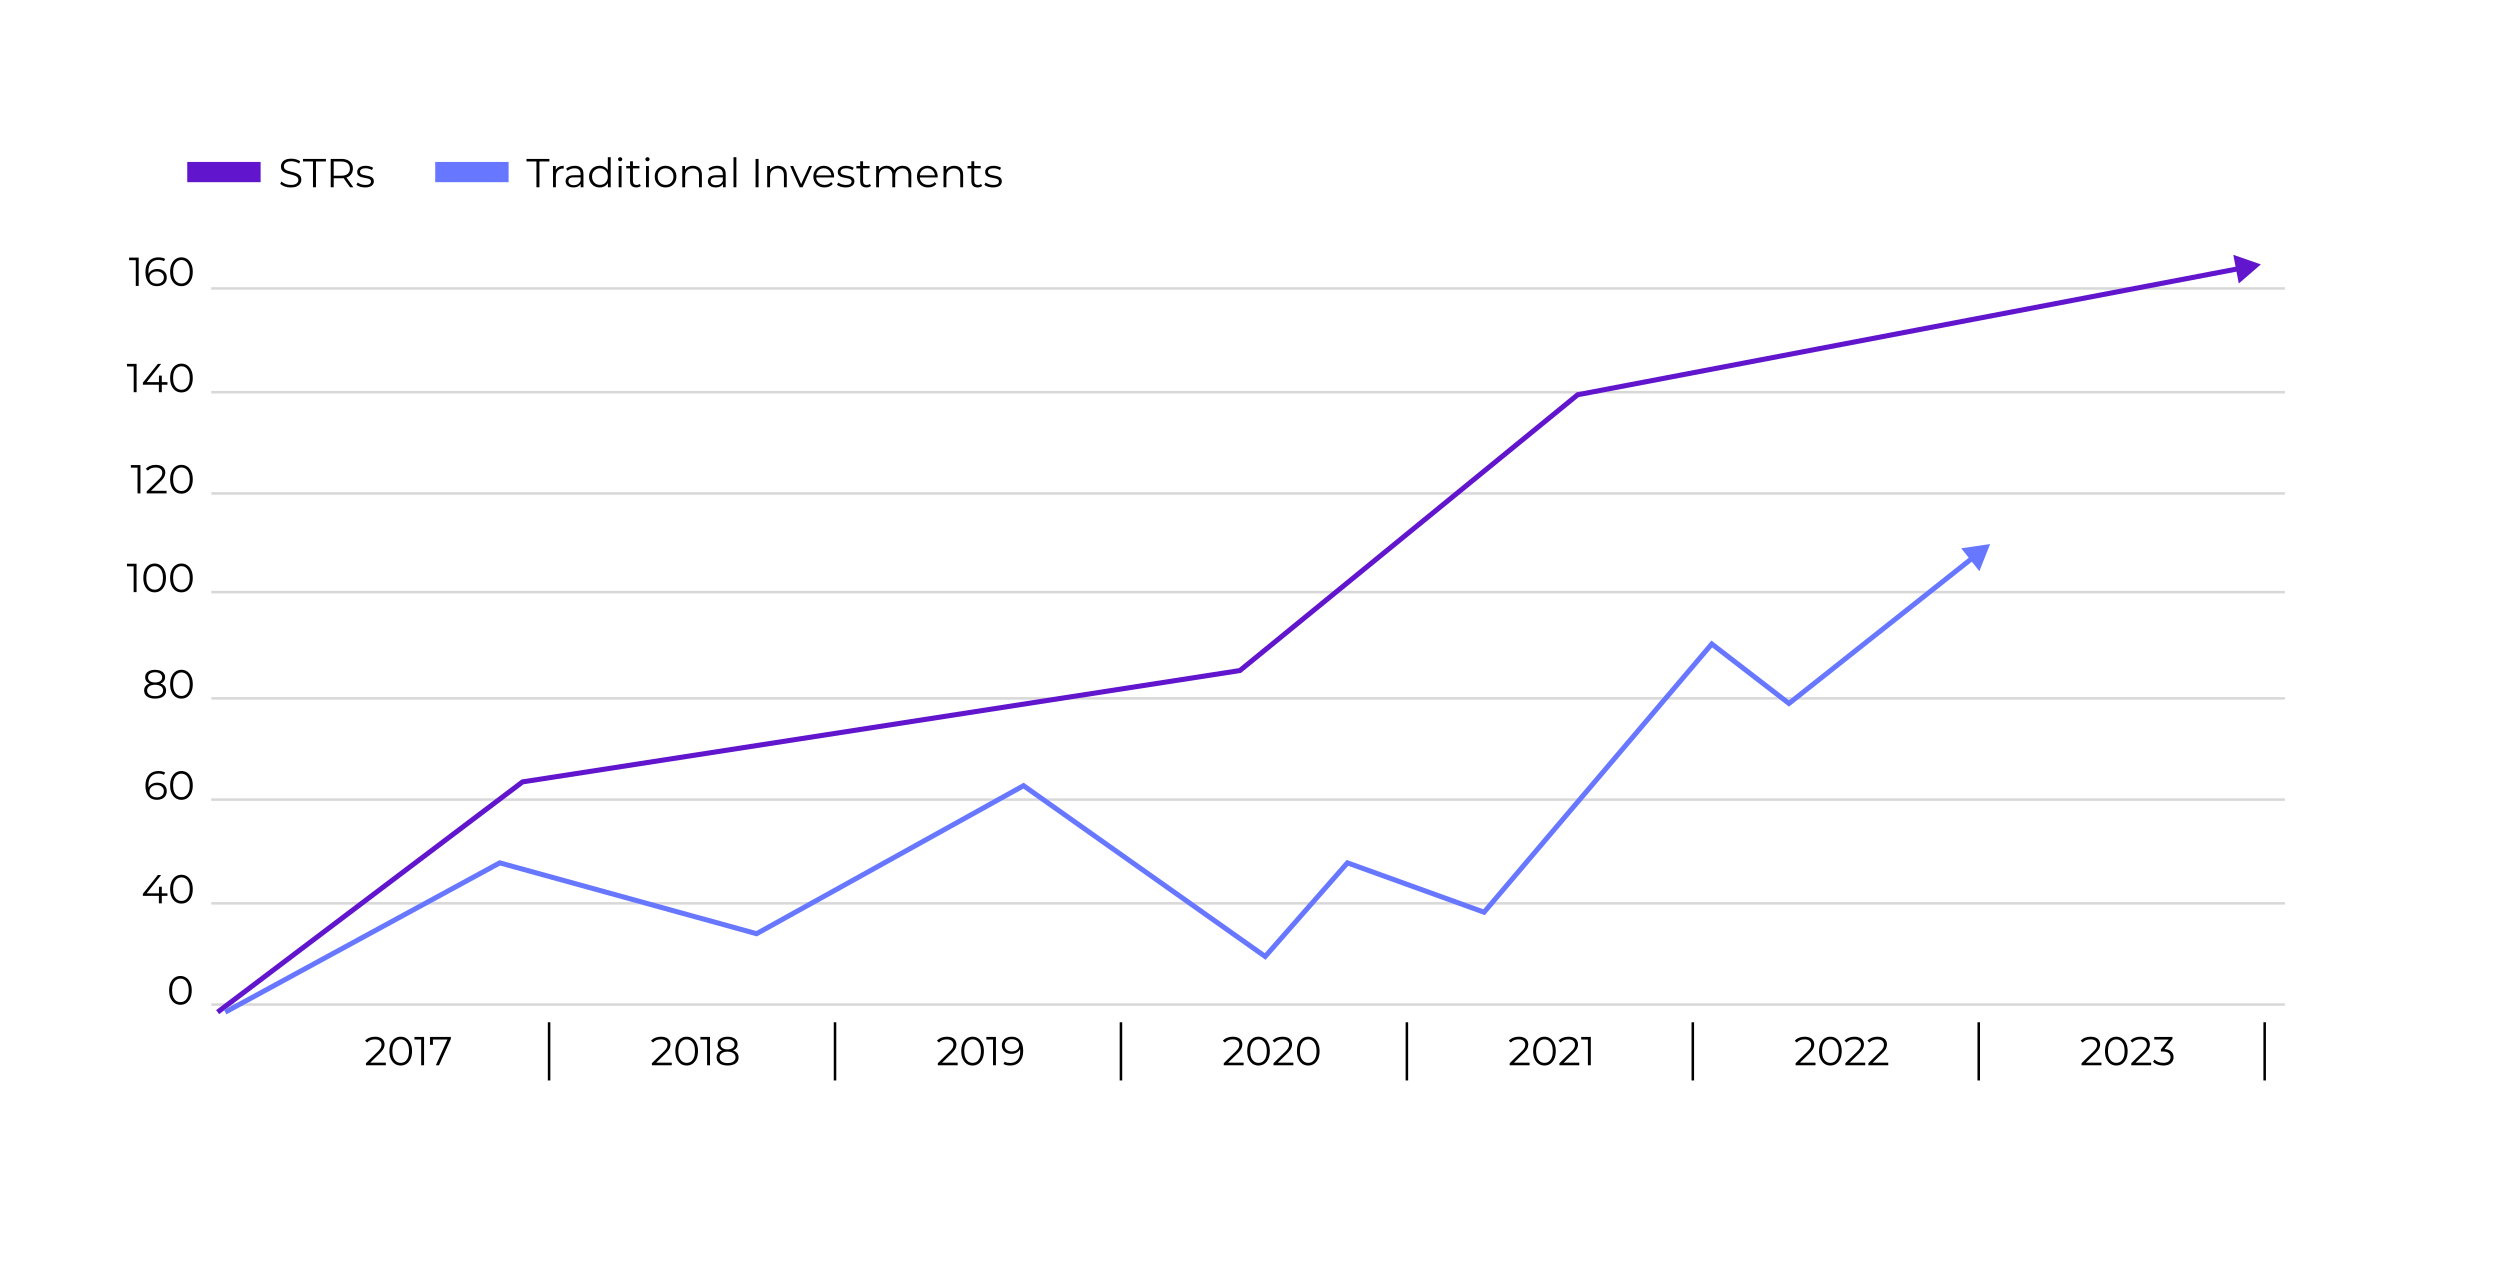 <svg width="988" height="508" viewBox="0 0 988 508" fill="none" xmlns="http://www.w3.org/2000/svg">
<g filter="url(#filter0_d_86_990)">
<rect x="30" y="14" width="928" height="448" rx="20" fill="white"/>
<path d="M83.5 98H903" stroke="#D8D8D8"/>
<path d="M83.5 139H903" stroke="#D8D8D8"/>
<path d="M83.5 179H903" stroke="#D8D8D8"/>
<path d="M83.5 218H903" stroke="#D8D8D8"/>
<path d="M83.5 260H903" stroke="#D8D8D8"/>
<path d="M83.5 300H903" stroke="#D8D8D8"/>
<path d="M83.5 341H903" stroke="#D8D8D8"/>
<path d="M83.5 381H903" stroke="#D8D8D8"/>
<rect x="74" y="48" width="29" height="8" fill="#6115CD"/>
<path d="M114.912 58.096C114.08 58.096 113.28 57.963 112.512 57.696C111.755 57.419 111.168 57.067 110.752 56.64L111.216 55.728C111.611 56.112 112.139 56.437 112.8 56.704C113.472 56.96 114.176 57.088 114.912 57.088C115.616 57.088 116.187 57.003 116.624 56.832C117.072 56.651 117.397 56.411 117.6 56.112C117.813 55.813 117.92 55.483 117.92 55.12C117.92 54.683 117.792 54.331 117.536 54.064C117.291 53.797 116.965 53.589 116.56 53.44C116.155 53.28 115.707 53.141 115.216 53.024C114.725 52.907 114.235 52.784 113.744 52.656C113.253 52.517 112.8 52.336 112.384 52.112C111.979 51.888 111.648 51.595 111.392 51.232C111.147 50.859 111.024 50.373 111.024 49.776C111.024 49.221 111.168 48.715 111.456 48.256C111.755 47.787 112.208 47.413 112.816 47.136C113.424 46.848 114.203 46.704 115.152 46.704C115.781 46.704 116.405 46.795 117.024 46.976C117.643 47.147 118.176 47.387 118.624 47.696L118.224 48.64C117.744 48.32 117.232 48.085 116.688 47.936C116.155 47.787 115.637 47.712 115.136 47.712C114.464 47.712 113.909 47.803 113.472 47.984C113.035 48.165 112.709 48.411 112.496 48.72C112.293 49.019 112.192 49.36 112.192 49.744C112.192 50.181 112.315 50.533 112.56 50.8C112.816 51.067 113.147 51.275 113.552 51.424C113.968 51.573 114.421 51.707 114.912 51.824C115.403 51.941 115.888 52.069 116.368 52.208C116.859 52.347 117.307 52.528 117.712 52.752C118.128 52.965 118.459 53.253 118.704 53.616C118.96 53.979 119.088 54.453 119.088 55.04C119.088 55.584 118.939 56.091 118.64 56.56C118.341 57.019 117.883 57.392 117.264 57.68C116.656 57.957 115.872 58.096 114.912 58.096ZM123.688 58V47.824H119.752V46.8H128.808V47.824H124.872V58H123.688ZM130.699 58V46.8H134.891C135.84 46.8 136.656 46.955 137.339 47.264C138.022 47.563 138.544 48 138.907 48.576C139.28 49.141 139.467 49.829 139.467 50.64C139.467 51.429 139.28 52.112 138.907 52.688C138.544 53.253 138.022 53.691 137.339 54C136.656 54.299 135.84 54.448 134.891 54.448H131.355L131.883 53.904V58H130.699ZM138.347 58L135.467 53.936H136.747L139.643 58H138.347ZM131.883 54L131.355 53.44H134.859C135.979 53.44 136.827 53.195 137.403 52.704C137.99 52.213 138.283 51.525 138.283 50.64C138.283 49.744 137.99 49.051 137.403 48.56C136.827 48.069 135.979 47.824 134.859 47.824H131.355L131.883 47.264V54ZM144.278 58.08C143.584 58.08 142.928 57.984 142.31 57.792C141.691 57.589 141.206 57.339 140.854 57.04L141.366 56.144C141.707 56.4 142.144 56.624 142.678 56.816C143.211 56.997 143.771 57.088 144.358 57.088C145.158 57.088 145.734 56.965 146.086 56.72C146.438 56.464 146.614 56.128 146.614 55.712C146.614 55.403 146.512 55.163 146.31 54.992C146.118 54.811 145.862 54.677 145.542 54.592C145.222 54.496 144.864 54.416 144.47 54.352C144.075 54.288 143.68 54.213 143.286 54.128C142.902 54.043 142.55 53.92 142.23 53.76C141.91 53.589 141.648 53.36 141.446 53.072C141.254 52.784 141.158 52.4 141.158 51.92C141.158 51.461 141.286 51.051 141.542 50.688C141.798 50.325 142.171 50.043 142.662 49.84C143.163 49.627 143.771 49.52 144.486 49.52C145.03 49.52 145.574 49.595 146.118 49.744C146.662 49.883 147.11 50.069 147.462 50.304L146.966 51.216C146.592 50.96 146.192 50.779 145.766 50.672C145.339 50.555 144.912 50.496 144.486 50.496C143.728 50.496 143.168 50.629 142.806 50.896C142.454 51.152 142.278 51.483 142.278 51.888C142.278 52.208 142.374 52.459 142.566 52.64C142.768 52.821 143.03 52.965 143.35 53.072C143.68 53.168 144.038 53.248 144.422 53.312C144.816 53.376 145.206 53.456 145.59 53.552C145.984 53.637 146.342 53.76 146.662 53.92C146.992 54.069 147.254 54.288 147.446 54.576C147.648 54.853 147.75 55.221 147.75 55.68C147.75 56.171 147.611 56.597 147.334 56.96C147.067 57.312 146.672 57.589 146.15 57.792C145.638 57.984 145.014 58.08 144.278 58.08Z" fill="black"/>
<rect x="172" y="48" width="29" height="8" fill="#6877FF"/>
<path d="M212 58V47.824H208.064V46.8H217.12V47.824H213.184V58H212ZM218.553 58V49.6H219.641V51.888L219.529 51.488C219.763 50.848 220.158 50.363 220.713 50.032C221.267 49.691 221.955 49.52 222.777 49.52V50.624C222.734 50.624 222.691 50.624 222.649 50.624C222.606 50.613 222.563 50.608 222.521 50.608C221.635 50.608 220.942 50.88 220.441 51.424C219.939 51.957 219.689 52.72 219.689 53.712V58H218.553ZM229.489 58V56.144L229.441 55.84V52.736C229.441 52.021 229.238 51.472 228.833 51.088C228.438 50.704 227.846 50.512 227.057 50.512C226.513 50.512 225.995 50.603 225.505 50.784C225.014 50.965 224.598 51.205 224.257 51.504L223.745 50.656C224.171 50.293 224.683 50.016 225.281 49.824C225.878 49.621 226.507 49.52 227.169 49.52C228.257 49.52 229.094 49.792 229.681 50.336C230.278 50.869 230.577 51.685 230.577 52.784V58H229.489ZM226.593 58.08C225.963 58.08 225.414 57.979 224.945 57.776C224.486 57.563 224.134 57.275 223.889 56.912C223.643 56.539 223.521 56.112 223.521 55.632C223.521 55.195 223.622 54.8 223.825 54.448C224.038 54.085 224.379 53.797 224.849 53.584C225.329 53.36 225.969 53.248 226.769 53.248H229.665V54.096H226.801C225.99 54.096 225.425 54.24 225.105 54.528C224.795 54.816 224.641 55.173 224.641 55.6C224.641 56.08 224.827 56.464 225.201 56.752C225.574 57.04 226.097 57.184 226.769 57.184C227.409 57.184 227.958 57.04 228.417 56.752C228.886 56.453 229.227 56.027 229.441 55.472L229.697 56.256C229.483 56.811 229.11 57.253 228.577 57.584C228.054 57.915 227.393 58.08 226.593 58.08ZM237.006 58.08C236.206 58.08 235.486 57.899 234.846 57.536C234.217 57.173 233.721 56.672 233.358 56.032C232.995 55.381 232.814 54.635 232.814 53.792C232.814 52.939 232.995 52.192 233.358 51.552C233.721 50.912 234.217 50.416 234.846 50.064C235.486 49.701 236.206 49.52 237.006 49.52C237.742 49.52 238.398 49.685 238.974 50.016C239.561 50.347 240.025 50.832 240.366 51.472C240.718 52.101 240.894 52.875 240.894 53.792C240.894 54.699 240.723 55.472 240.382 56.112C240.041 56.752 239.577 57.243 238.99 57.584C238.414 57.915 237.753 58.08 237.006 58.08ZM237.086 57.072C237.683 57.072 238.217 56.939 238.686 56.672C239.166 56.395 239.539 56.011 239.806 55.52C240.083 55.019 240.222 54.443 240.222 53.792C240.222 53.131 240.083 52.555 239.806 52.064C239.539 51.573 239.166 51.195 238.686 50.928C238.217 50.651 237.683 50.512 237.086 50.512C236.499 50.512 235.971 50.651 235.502 50.928C235.033 51.195 234.659 51.573 234.382 52.064C234.105 52.555 233.966 53.131 233.966 53.792C233.966 54.443 234.105 55.019 234.382 55.52C234.659 56.011 235.033 56.395 235.502 56.672C235.971 56.939 236.499 57.072 237.086 57.072ZM240.254 58V55.472L240.366 53.776L240.206 52.08V46.128H241.342V58H240.254ZM244.506 58V49.6H245.642V58H244.506ZM245.082 47.744C244.847 47.744 244.65 47.664 244.49 47.504C244.33 47.344 244.25 47.152 244.25 46.928C244.25 46.704 244.33 46.517 244.49 46.368C244.65 46.208 244.847 46.128 245.082 46.128C245.317 46.128 245.514 46.203 245.674 46.352C245.834 46.501 245.914 46.688 245.914 46.912C245.914 47.147 245.834 47.344 245.674 47.504C245.525 47.664 245.327 47.744 245.082 47.744ZM251.459 58.08C250.669 58.08 250.061 57.867 249.635 57.44C249.208 57.013 248.995 56.411 248.995 55.632V47.744H250.131V55.568C250.131 56.059 250.253 56.437 250.499 56.704C250.755 56.971 251.117 57.104 251.587 57.104C252.088 57.104 252.504 56.96 252.835 56.672L253.235 57.488C253.011 57.691 252.739 57.84 252.419 57.936C252.109 58.032 251.789 58.08 251.459 58.08ZM247.491 50.544V49.6H252.691V50.544H247.491ZM255.303 58V49.6H256.439V58H255.303ZM255.879 47.744C255.644 47.744 255.447 47.664 255.287 47.504C255.127 47.344 255.047 47.152 255.047 46.928C255.047 46.704 255.127 46.517 255.287 46.368C255.447 46.208 255.644 46.128 255.879 46.128C256.113 46.128 256.311 46.203 256.471 46.352C256.631 46.501 256.711 46.688 256.711 46.912C256.711 47.147 256.631 47.344 256.471 47.504C256.321 47.664 256.124 47.744 255.879 47.744ZM263.024 58.08C262.213 58.08 261.482 57.899 260.832 57.536C260.192 57.163 259.685 56.656 259.312 56.016C258.938 55.365 258.752 54.624 258.752 53.792C258.752 52.949 258.938 52.208 259.312 51.568C259.685 50.928 260.192 50.427 260.832 50.064C261.472 49.701 262.202 49.52 263.024 49.52C263.856 49.52 264.592 49.701 265.232 50.064C265.882 50.427 266.389 50.928 266.752 51.568C267.125 52.208 267.312 52.949 267.312 53.792C267.312 54.624 267.125 55.365 266.752 56.016C266.389 56.656 265.882 57.163 265.232 57.536C264.581 57.899 263.845 58.08 263.024 58.08ZM263.024 57.072C263.632 57.072 264.17 56.939 264.64 56.672C265.109 56.395 265.477 56.011 265.744 55.52C266.021 55.019 266.16 54.443 266.16 53.792C266.16 53.131 266.021 52.555 265.744 52.064C265.477 51.573 265.109 51.195 264.64 50.928C264.17 50.651 263.637 50.512 263.04 50.512C262.442 50.512 261.909 50.651 261.44 50.928C260.97 51.195 260.597 51.573 260.32 52.064C260.042 52.555 259.904 53.131 259.904 53.792C259.904 54.443 260.042 55.019 260.32 55.52C260.597 56.011 260.97 56.395 261.44 56.672C261.909 56.939 262.437 57.072 263.024 57.072ZM273.919 49.52C274.602 49.52 275.199 49.653 275.711 49.92C276.234 50.176 276.639 50.571 276.927 51.104C277.226 51.637 277.375 52.309 277.375 53.12V58H276.239V53.232C276.239 52.347 276.015 51.68 275.567 51.232C275.13 50.773 274.511 50.544 273.711 50.544C273.114 50.544 272.591 50.667 272.143 50.912C271.706 51.147 271.364 51.493 271.119 51.952C270.884 52.4 270.767 52.944 270.767 53.584V58H269.631V49.6H270.719V51.904L270.543 51.472C270.81 50.864 271.236 50.389 271.823 50.048C272.41 49.696 273.108 49.52 273.919 49.52ZM285.707 58V56.144L285.659 55.84V52.736C285.659 52.021 285.457 51.472 285.051 51.088C284.657 50.704 284.065 50.512 283.275 50.512C282.731 50.512 282.214 50.603 281.723 50.784C281.233 50.965 280.817 51.205 280.475 51.504L279.963 50.656C280.39 50.293 280.902 50.016 281.499 49.824C282.097 49.621 282.726 49.52 283.387 49.52C284.475 49.52 285.313 49.792 285.899 50.336C286.497 50.869 286.795 51.685 286.795 52.784V58H285.707ZM282.811 58.08C282.182 58.08 281.633 57.979 281.163 57.776C280.705 57.563 280.353 57.275 280.107 56.912C279.862 56.539 279.739 56.112 279.739 55.632C279.739 55.195 279.841 54.8 280.043 54.448C280.257 54.085 280.598 53.797 281.067 53.584C281.547 53.36 282.187 53.248 282.987 53.248H285.883V54.096H283.019C282.209 54.096 281.643 54.24 281.323 54.528C281.014 54.816 280.859 55.173 280.859 55.6C280.859 56.08 281.046 56.464 281.419 56.752C281.793 57.04 282.315 57.184 282.987 57.184C283.627 57.184 284.177 57.04 284.635 56.752C285.105 56.453 285.446 56.027 285.659 55.472L285.915 56.256C285.702 56.811 285.329 57.253 284.795 57.584C284.273 57.915 283.611 58.08 282.811 58.08ZM289.881 58V46.128H291.017V58H289.881ZM298.605 58V46.8H299.789V58H298.605ZM307.481 49.52C308.164 49.52 308.761 49.653 309.273 49.92C309.796 50.176 310.201 50.571 310.489 51.104C310.788 51.637 310.937 52.309 310.937 53.12V58H309.801V53.232C309.801 52.347 309.577 51.68 309.129 51.232C308.692 50.773 308.073 50.544 307.273 50.544C306.676 50.544 306.153 50.667 305.705 50.912C305.268 51.147 304.927 51.493 304.681 51.952C304.447 52.4 304.329 52.944 304.329 53.584V58H303.193V49.6H304.281V51.904L304.105 51.472C304.372 50.864 304.799 50.389 305.385 50.048C305.972 49.696 306.671 49.52 307.481 49.52ZM316.01 58L312.282 49.6H313.466L316.89 57.392H316.33L319.802 49.6H320.922L317.178 58H316.01ZM325.855 58.08C324.98 58.08 324.212 57.899 323.551 57.536C322.89 57.163 322.372 56.656 321.999 56.016C321.626 55.365 321.439 54.624 321.439 53.792C321.439 52.96 321.615 52.224 321.967 51.584C322.33 50.944 322.82 50.443 323.439 50.08C324.068 49.707 324.772 49.52 325.551 49.52C326.34 49.52 327.039 49.701 327.647 50.064C328.266 50.416 328.751 50.917 329.103 51.568C329.455 52.208 329.631 52.949 329.631 53.792C329.631 53.845 329.626 53.904 329.615 53.968C329.615 54.021 329.615 54.08 329.615 54.144H322.303V53.296H329.007L328.559 53.632C328.559 53.024 328.426 52.485 328.159 52.016C327.903 51.536 327.551 51.163 327.103 50.896C326.655 50.629 326.138 50.496 325.551 50.496C324.975 50.496 324.458 50.629 323.999 50.896C323.54 51.163 323.183 51.536 322.927 52.016C322.671 52.496 322.543 53.045 322.543 53.664V53.84C322.543 54.48 322.682 55.045 322.959 55.536C323.247 56.016 323.642 56.395 324.143 56.672C324.655 56.939 325.236 57.072 325.887 57.072C326.399 57.072 326.874 56.981 327.311 56.8C327.759 56.619 328.143 56.341 328.463 55.968L329.103 56.704C328.73 57.152 328.26 57.493 327.695 57.728C327.14 57.963 326.527 58.08 325.855 58.08ZM334.199 58.08C333.506 58.08 332.85 57.984 332.231 57.792C331.613 57.589 331.127 57.339 330.775 57.04L331.287 56.144C331.629 56.4 332.066 56.624 332.599 56.816C333.133 56.997 333.693 57.088 334.279 57.088C335.079 57.088 335.655 56.965 336.007 56.72C336.359 56.464 336.535 56.128 336.535 55.712C336.535 55.403 336.434 55.163 336.231 54.992C336.039 54.811 335.783 54.677 335.463 54.592C335.143 54.496 334.786 54.416 334.391 54.352C333.997 54.288 333.602 54.213 333.207 54.128C332.823 54.043 332.471 53.92 332.151 53.76C331.831 53.589 331.57 53.36 331.367 53.072C331.175 52.784 331.079 52.4 331.079 51.92C331.079 51.461 331.207 51.051 331.463 50.688C331.719 50.325 332.093 50.043 332.583 49.84C333.085 49.627 333.693 49.52 334.407 49.52C334.951 49.52 335.495 49.595 336.039 49.744C336.583 49.883 337.031 50.069 337.383 50.304L336.887 51.216C336.514 50.96 336.114 50.779 335.687 50.672C335.261 50.555 334.834 50.496 334.407 50.496C333.65 50.496 333.09 50.629 332.727 50.896C332.375 51.152 332.199 51.483 332.199 51.888C332.199 52.208 332.295 52.459 332.487 52.64C332.69 52.821 332.951 52.965 333.271 53.072C333.602 53.168 333.959 53.248 334.343 53.312C334.738 53.376 335.127 53.456 335.511 53.552C335.906 53.637 336.263 53.76 336.583 53.92C336.914 54.069 337.175 54.288 337.367 54.576C337.57 54.853 337.671 55.221 337.671 55.68C337.671 56.171 337.533 56.597 337.255 56.96C336.989 57.312 336.594 57.589 336.071 57.792C335.559 57.984 334.935 58.08 334.199 58.08ZM342.412 58.08C341.623 58.08 341.015 57.867 340.588 57.44C340.161 57.013 339.948 56.411 339.948 55.632V47.744H341.084V55.568C341.084 56.059 341.207 56.437 341.452 56.704C341.708 56.971 342.071 57.104 342.54 57.104C343.041 57.104 343.457 56.96 343.788 56.672L344.188 57.488C343.964 57.691 343.692 57.84 343.372 57.936C343.063 58.032 342.743 58.08 342.412 58.08ZM338.444 50.544V49.6H343.644V50.544H338.444ZM356.752 49.52C357.435 49.52 358.027 49.653 358.528 49.92C359.04 50.176 359.435 50.571 359.712 51.104C360 51.637 360.144 52.309 360.144 53.12V58H359.008V53.232C359.008 52.347 358.795 51.68 358.368 51.232C357.952 50.773 357.36 50.544 356.592 50.544C356.016 50.544 355.515 50.667 355.088 50.912C354.672 51.147 354.347 51.493 354.112 51.952C353.888 52.4 353.776 52.944 353.776 53.584V58H352.64V53.232C352.64 52.347 352.427 51.68 352 51.232C351.573 50.773 350.976 50.544 350.208 50.544C349.643 50.544 349.147 50.667 348.72 50.912C348.293 51.147 347.963 51.493 347.728 51.952C347.504 52.4 347.392 52.944 347.392 53.584V58H346.256V49.6H347.344V51.872L347.168 51.472C347.424 50.864 347.835 50.389 348.4 50.048C348.976 49.696 349.653 49.52 350.432 49.52C351.253 49.52 351.952 49.728 352.528 50.144C353.104 50.549 353.477 51.163 353.648 51.984L353.2 51.808C353.445 51.125 353.877 50.576 354.496 50.16C355.125 49.733 355.877 49.52 356.752 49.52ZM366.793 58.08C365.918 58.08 365.15 57.899 364.489 57.536C363.827 57.163 363.31 56.656 362.937 56.016C362.563 55.365 362.377 54.624 362.377 53.792C362.377 52.96 362.553 52.224 362.905 51.584C363.267 50.944 363.758 50.443 364.377 50.08C365.006 49.707 365.71 49.52 366.489 49.52C367.278 49.52 367.977 49.701 368.585 50.064C369.203 50.416 369.689 50.917 370.041 51.568C370.393 52.208 370.569 52.949 370.569 53.792C370.569 53.845 370.563 53.904 370.553 53.968C370.553 54.021 370.553 54.08 370.553 54.144H363.241V53.296H369.945L369.497 53.632C369.497 53.024 369.363 52.485 369.097 52.016C368.841 51.536 368.489 51.163 368.041 50.896C367.593 50.629 367.075 50.496 366.489 50.496C365.913 50.496 365.395 50.629 364.937 50.896C364.478 51.163 364.121 51.536 363.865 52.016C363.609 52.496 363.481 53.045 363.481 53.664V53.84C363.481 54.48 363.619 55.045 363.897 55.536C364.185 56.016 364.579 56.395 365.081 56.672C365.593 56.939 366.174 57.072 366.825 57.072C367.337 57.072 367.811 56.981 368.249 56.8C368.697 56.619 369.081 56.341 369.401 55.968L370.041 56.704C369.667 57.152 369.198 57.493 368.633 57.728C368.078 57.963 367.465 58.08 366.793 58.08ZM377.169 49.52C377.852 49.52 378.449 49.653 378.961 49.92C379.484 50.176 379.889 50.571 380.177 51.104C380.476 51.637 380.625 52.309 380.625 53.12V58H379.489V53.232C379.489 52.347 379.265 51.68 378.817 51.232C378.38 50.773 377.761 50.544 376.961 50.544C376.364 50.544 375.841 50.667 375.393 50.912C374.956 51.147 374.614 51.493 374.369 51.952C374.134 52.4 374.017 52.944 374.017 53.584V58H372.881V49.6H373.969V51.904L373.793 51.472C374.06 50.864 374.486 50.389 375.073 50.048C375.66 49.696 376.358 49.52 377.169 49.52ZM386.349 58.08C385.56 58.08 384.952 57.867 384.525 57.44C384.099 57.013 383.885 56.411 383.885 55.632V47.744H385.021V55.568C385.021 56.059 385.144 56.437 385.389 56.704C385.645 56.971 386.008 57.104 386.477 57.104C386.979 57.104 387.395 56.96 387.725 56.672L388.125 57.488C387.901 57.691 387.629 57.84 387.309 57.936C387 58.032 386.68 58.08 386.349 58.08ZM382.381 50.544V49.6H387.581V50.544H382.381ZM392.449 58.08C391.756 58.08 391.1 57.984 390.481 57.792C389.863 57.589 389.377 57.339 389.025 57.04L389.537 56.144C389.879 56.4 390.316 56.624 390.849 56.816C391.383 56.997 391.943 57.088 392.529 57.088C393.329 57.088 393.905 56.965 394.257 56.72C394.609 56.464 394.785 56.128 394.785 55.712C394.785 55.403 394.684 55.163 394.481 54.992C394.289 54.811 394.033 54.677 393.713 54.592C393.393 54.496 393.036 54.416 392.641 54.352C392.247 54.288 391.852 54.213 391.457 54.128C391.073 54.043 390.721 53.92 390.401 53.76C390.081 53.589 389.82 53.36 389.617 53.072C389.425 52.784 389.329 52.4 389.329 51.92C389.329 51.461 389.457 51.051 389.713 50.688C389.969 50.325 390.343 50.043 390.833 49.84C391.335 49.627 391.943 49.52 392.657 49.52C393.201 49.52 393.745 49.595 394.289 49.744C394.833 49.883 395.281 50.069 395.633 50.304L395.137 51.216C394.764 50.96 394.364 50.779 393.937 50.672C393.511 50.555 393.084 50.496 392.657 50.496C391.9 50.496 391.34 50.629 390.977 50.896C390.625 51.152 390.449 51.483 390.449 51.888C390.449 52.208 390.545 52.459 390.737 52.64C390.94 52.821 391.201 52.965 391.521 53.072C391.852 53.168 392.209 53.248 392.593 53.312C392.988 53.376 393.377 53.456 393.761 53.552C394.156 53.637 394.513 53.76 394.833 53.92C395.164 54.069 395.425 54.288 395.617 54.576C395.82 54.853 395.921 55.221 395.921 55.68C395.921 56.171 395.783 56.597 395.505 56.96C395.239 57.312 394.844 57.589 394.321 57.792C393.809 57.984 393.185 58.08 392.449 58.08Z" fill="black"/>
<path d="M71.296 381.096C70.432 381.096 69.664 380.872 68.992 380.424C68.32 379.965 67.792 379.315 67.408 378.472C67.024 377.619 66.832 376.595 66.832 375.4C66.832 374.205 67.024 373.187 67.408 372.344C67.792 371.491 68.32 370.84 68.992 370.392C69.664 369.933 70.432 369.704 71.296 369.704C72.16 369.704 72.928 369.933 73.6 370.392C74.272 370.84 74.8 371.491 75.184 372.344C75.579 373.187 75.776 374.205 75.776 375.4C75.776 376.595 75.579 377.619 75.184 378.472C74.8 379.315 74.272 379.965 73.6 380.424C72.928 380.872 72.16 381.096 71.296 381.096ZM71.296 380.04C71.957 380.04 72.533 379.864 73.024 379.512C73.515 379.149 73.899 378.627 74.176 377.944C74.453 377.251 74.592 376.403 74.592 375.4C74.592 374.397 74.453 373.555 74.176 372.872C73.899 372.179 73.515 371.656 73.024 371.304C72.533 370.941 71.957 370.76 71.296 370.76C70.656 370.76 70.085 370.941 69.584 371.304C69.083 371.656 68.693 372.179 68.416 372.872C68.139 373.555 68 374.397 68 375.4C68 376.403 68.139 377.251 68.416 377.944C68.693 378.627 69.083 379.149 69.584 379.512C70.085 379.864 70.656 380.04 71.296 380.04Z" fill="black"/>
<path d="M56.468 338.056V337.224L62.404 329.8H63.684L57.796 337.224L57.172 337.032H66.18V338.056H56.468ZM62.788 341V338.056L62.82 337.032V334.44H63.94V341H62.788ZM71.702 341.096C70.838 341.096 70.07 340.872 69.398 340.424C68.726 339.965 68.198 339.315 67.814 338.472C67.43 337.619 67.238 336.595 67.238 335.4C67.238 334.205 67.43 333.187 67.814 332.344C68.198 331.491 68.726 330.84 69.398 330.392C70.07 329.933 70.838 329.704 71.702 329.704C72.566 329.704 73.334 329.933 74.006 330.392C74.678 330.84 75.206 331.491 75.59 332.344C75.985 333.187 76.182 334.205 76.182 335.4C76.182 336.595 75.985 337.619 75.59 338.472C75.206 339.315 74.678 339.965 74.006 340.424C73.334 340.872 72.566 341.096 71.702 341.096ZM71.702 340.04C72.364 340.04 72.94 339.864 73.43 339.512C73.921 339.149 74.305 338.627 74.582 337.944C74.86 337.251 74.998 336.403 74.998 335.4C74.998 334.397 74.86 333.555 74.582 332.872C74.305 332.179 73.921 331.656 73.43 331.304C72.94 330.941 72.364 330.76 71.702 330.76C71.062 330.76 70.492 330.941 69.99 331.304C69.489 331.656 69.1 332.179 68.822 332.872C68.545 333.555 68.406 334.397 68.406 335.4C68.406 336.403 68.545 337.251 68.822 337.944C69.1 338.627 69.489 339.149 69.99 339.512C70.492 339.864 71.062 340.04 71.702 340.04Z" fill="black"/>
<path d="M62.08 300.096C61.088 300.096 60.251 299.877 59.568 299.44C58.886 298.992 58.368 298.352 58.016 297.52C57.664 296.677 57.488 295.669 57.488 294.496C57.488 293.227 57.702 292.165 58.128 291.312C58.566 290.448 59.168 289.797 59.936 289.36C60.704 288.923 61.595 288.704 62.608 288.704C63.11 288.704 63.59 288.752 64.048 288.848C64.507 288.944 64.912 289.099 65.264 289.312L64.8 290.24C64.512 290.048 64.182 289.915 63.808 289.84C63.435 289.755 63.04 289.712 62.624 289.712C61.419 289.712 60.454 290.096 59.728 290.864C59.014 291.632 58.656 292.779 58.656 294.304C58.656 294.539 58.667 294.832 58.688 295.184C58.72 295.525 58.784 295.867 58.88 296.208L58.48 295.904C58.598 295.349 58.827 294.88 59.168 294.496C59.51 294.101 59.936 293.803 60.448 293.6C60.96 293.397 61.52 293.296 62.128 293.296C62.875 293.296 63.531 293.435 64.096 293.712C64.662 293.989 65.104 294.379 65.424 294.88C65.744 295.381 65.904 295.973 65.904 296.656C65.904 297.349 65.739 297.957 65.408 298.48C65.078 298.992 64.619 299.392 64.032 299.68C63.456 299.957 62.806 300.096 62.08 300.096ZM62.032 299.12C62.566 299.12 63.035 299.024 63.44 298.832C63.856 298.629 64.182 298.347 64.416 297.984C64.651 297.611 64.768 297.179 64.768 296.688C64.768 295.952 64.512 295.365 64 294.928C63.499 294.491 62.816 294.272 61.952 294.272C61.376 294.272 60.875 294.379 60.448 294.592C60.022 294.805 59.686 295.099 59.44 295.472C59.195 295.835 59.072 296.251 59.072 296.72C59.072 297.125 59.184 297.515 59.408 297.888C59.632 298.251 59.963 298.549 60.4 298.784C60.848 299.008 61.392 299.12 62.032 299.12ZM71.702 300.096C70.838 300.096 70.07 299.872 69.398 299.424C68.726 298.965 68.198 298.315 67.814 297.472C67.43 296.619 67.238 295.595 67.238 294.4C67.238 293.205 67.43 292.187 67.814 291.344C68.198 290.491 68.726 289.84 69.398 289.392C70.07 288.933 70.838 288.704 71.702 288.704C72.566 288.704 73.334 288.933 74.006 289.392C74.678 289.84 75.206 290.491 75.59 291.344C75.985 292.187 76.182 293.205 76.182 294.4C76.182 295.595 75.985 296.619 75.59 297.472C75.206 298.315 74.678 298.965 74.006 299.424C73.334 299.872 72.566 300.096 71.702 300.096ZM71.702 299.04C72.364 299.04 72.94 298.864 73.43 298.512C73.921 298.149 74.305 297.627 74.582 296.944C74.86 296.251 74.998 295.403 74.998 294.4C74.998 293.397 74.86 292.555 74.582 291.872C74.305 291.179 73.921 290.656 73.43 290.304C72.94 289.941 72.364 289.76 71.702 289.76C71.062 289.76 70.492 289.941 69.99 290.304C69.489 290.656 69.1 291.179 68.822 291.872C68.545 292.555 68.406 293.397 68.406 294.4C68.406 295.403 68.545 296.251 68.822 296.944C69.1 297.627 69.489 298.149 69.99 298.512C70.492 298.864 71.062 299.04 71.702 299.04Z" fill="black"/>
<path d="M61.291 260.096C60.395 260.096 59.622 259.968 58.971 259.712C58.331 259.456 57.835 259.088 57.483 258.608C57.142 258.117 56.971 257.541 56.971 256.88C56.971 256.24 57.136 255.696 57.467 255.248C57.809 254.789 58.299 254.437 58.939 254.192C59.59 253.947 60.374 253.824 61.291 253.824C62.198 253.824 62.977 253.947 63.627 254.192C64.278 254.437 64.774 254.789 65.115 255.248C65.467 255.696 65.643 256.24 65.643 256.88C65.643 257.541 65.467 258.117 65.115 258.608C64.763 259.088 64.262 259.456 63.611 259.712C62.961 259.968 62.187 260.096 61.291 260.096ZM61.291 259.12C62.283 259.12 63.056 258.917 63.611 258.512C64.177 258.107 64.459 257.557 64.459 256.864C64.459 256.171 64.177 255.627 63.611 255.232C63.056 254.827 62.283 254.624 61.291 254.624C60.299 254.624 59.526 254.827 58.971 255.232C58.416 255.627 58.139 256.171 58.139 256.864C58.139 257.557 58.416 258.107 58.971 258.512C59.526 258.917 60.299 259.12 61.291 259.12ZM61.291 254.48C60.459 254.48 59.75 254.368 59.163 254.144C58.587 253.92 58.145 253.6 57.835 253.184C57.526 252.757 57.371 252.251 57.371 251.664C57.371 251.045 57.531 250.517 57.851 250.08C58.182 249.632 58.641 249.291 59.227 249.056C59.814 248.821 60.502 248.704 61.291 248.704C62.081 248.704 62.769 248.821 63.355 249.056C63.953 249.291 64.416 249.632 64.747 250.08C65.078 250.517 65.243 251.045 65.243 251.664C65.243 252.251 65.088 252.757 64.779 253.184C64.47 253.6 64.016 253.92 63.419 254.144C62.833 254.368 62.123 254.48 61.291 254.48ZM61.291 253.712C62.166 253.712 62.849 253.531 63.339 253.168C63.83 252.805 64.075 252.32 64.075 251.712C64.075 251.072 63.819 250.576 63.307 250.224C62.806 249.861 62.134 249.68 61.291 249.68C60.449 249.68 59.776 249.861 59.275 250.224C58.774 250.576 58.523 251.067 58.523 251.696C58.523 252.315 58.763 252.805 59.243 253.168C59.734 253.531 60.416 253.712 61.291 253.712ZM71.702 260.096C70.838 260.096 70.07 259.872 69.398 259.424C68.726 258.965 68.198 258.315 67.814 257.472C67.43 256.619 67.238 255.595 67.238 254.4C67.238 253.205 67.43 252.187 67.814 251.344C68.198 250.491 68.726 249.84 69.398 249.392C70.07 248.933 70.838 248.704 71.702 248.704C72.566 248.704 73.334 248.933 74.006 249.392C74.678 249.84 75.206 250.491 75.59 251.344C75.985 252.187 76.182 253.205 76.182 254.4C76.182 255.595 75.985 256.619 75.59 257.472C75.206 258.315 74.678 258.965 74.006 259.424C73.334 259.872 72.566 260.096 71.702 260.096ZM71.702 259.04C72.364 259.04 72.94 258.864 73.43 258.512C73.921 258.149 74.305 257.627 74.582 256.944C74.86 256.251 74.998 255.403 74.998 254.4C74.998 253.397 74.86 252.555 74.582 251.872C74.305 251.179 73.921 250.656 73.43 250.304C72.94 249.941 72.364 249.76 71.702 249.76C71.062 249.76 70.492 249.941 69.99 250.304C69.489 250.656 69.1 251.179 68.822 251.872C68.545 252.555 68.406 253.397 68.406 254.4C68.406 255.403 68.545 256.251 68.822 256.944C69.1 257.627 69.489 258.149 69.99 258.512C70.492 258.864 71.062 259.04 71.702 259.04Z" fill="black"/>
<path d="M52.815 218V207.28L53.327 207.824H50.175V206.8H53.967V218H52.815ZM61.108 218.096C60.245 218.096 59.477 217.872 58.804 217.424C58.133 216.965 57.605 216.315 57.221 215.472C56.837 214.619 56.645 213.595 56.645 212.4C56.645 211.205 56.837 210.187 57.221 209.344C57.605 208.491 58.133 207.84 58.804 207.392C59.477 206.933 60.245 206.704 61.108 206.704C61.972 206.704 62.74 206.933 63.413 207.392C64.085 207.84 64.612 208.491 64.996 209.344C65.391 210.187 65.588 211.205 65.588 212.4C65.588 213.595 65.391 214.619 64.996 215.472C64.612 216.315 64.085 216.965 63.413 217.424C62.74 217.872 61.972 218.096 61.108 218.096ZM61.108 217.04C61.77 217.04 62.346 216.864 62.837 216.512C63.327 216.149 63.711 215.627 63.989 214.944C64.266 214.251 64.404 213.403 64.404 212.4C64.404 211.397 64.266 210.555 63.989 209.872C63.711 209.179 63.327 208.656 62.837 208.304C62.346 207.941 61.77 207.76 61.108 207.76C60.468 207.76 59.898 207.941 59.397 208.304C58.895 208.656 58.506 209.179 58.228 209.872C57.951 210.555 57.812 211.397 57.812 212.4C57.812 213.403 57.951 214.251 58.228 214.944C58.506 215.627 58.895 216.149 59.397 216.512C59.898 216.864 60.468 217.04 61.108 217.04ZM71.702 218.096C70.838 218.096 70.07 217.872 69.398 217.424C68.726 216.965 68.198 216.315 67.814 215.472C67.43 214.619 67.238 213.595 67.238 212.4C67.238 211.205 67.43 210.187 67.814 209.344C68.198 208.491 68.726 207.84 69.398 207.392C70.07 206.933 70.838 206.704 71.702 206.704C72.566 206.704 73.334 206.933 74.006 207.392C74.678 207.84 75.206 208.491 75.59 209.344C75.985 210.187 76.182 211.205 76.182 212.4C76.182 213.595 75.985 214.619 75.59 215.472C75.206 216.315 74.678 216.965 74.006 217.424C73.334 217.872 72.566 218.096 71.702 218.096ZM71.702 217.04C72.364 217.04 72.94 216.864 73.43 216.512C73.921 216.149 74.305 215.627 74.582 214.944C74.86 214.251 74.998 213.403 74.998 212.4C74.998 211.397 74.86 210.555 74.582 209.872C74.305 209.179 73.921 208.656 73.43 208.304C72.94 207.941 72.364 207.76 71.702 207.76C71.062 207.76 70.492 207.941 69.99 208.304C69.489 208.656 69.1 209.179 68.822 209.872C68.545 210.555 68.406 211.397 68.406 212.4C68.406 213.403 68.545 214.251 68.822 214.944C69.1 215.627 69.489 216.149 69.99 216.512C70.492 216.864 71.062 217.04 71.702 217.04Z" fill="black"/>
<path d="M54.346 179V168.28L54.858 168.824H51.706V167.8H55.498V179H54.346ZM57.968 179V178.184L62.624 173.624C63.05 173.208 63.37 172.845 63.584 172.536C63.797 172.216 63.941 171.917 64.016 171.64C64.09 171.363 64.128 171.101 64.128 170.856C64.128 170.205 63.904 169.693 63.456 169.32C63.018 168.947 62.368 168.76 61.504 168.76C60.842 168.76 60.256 168.861 59.744 169.064C59.242 169.267 58.81 169.581 58.448 170.008L57.632 169.304C58.069 168.792 58.629 168.397 59.312 168.12C59.994 167.843 60.757 167.704 61.6 167.704C62.357 167.704 63.013 167.827 63.568 168.072C64.122 168.307 64.549 168.653 64.848 169.112C65.157 169.571 65.312 170.109 65.312 170.728C65.312 171.091 65.258 171.448 65.152 171.8C65.056 172.152 64.874 172.525 64.608 172.92C64.352 173.304 63.973 173.741 63.472 174.232L59.2 178.424L58.88 177.976H65.824V179H57.968ZM71.702 179.096C70.838 179.096 70.07 178.872 69.398 178.424C68.726 177.965 68.198 177.315 67.814 176.472C67.43 175.619 67.238 174.595 67.238 173.4C67.238 172.205 67.43 171.187 67.814 170.344C68.198 169.491 68.726 168.84 69.398 168.392C70.07 167.933 70.838 167.704 71.702 167.704C72.566 167.704 73.334 167.933 74.006 168.392C74.678 168.84 75.206 169.491 75.59 170.344C75.985 171.187 76.182 172.205 76.182 173.4C76.182 174.595 75.985 175.619 75.59 176.472C75.206 177.315 74.678 177.965 74.006 178.424C73.334 178.872 72.566 179.096 71.702 179.096ZM71.702 178.04C72.364 178.04 72.94 177.864 73.43 177.512C73.921 177.149 74.305 176.627 74.582 175.944C74.86 175.251 74.998 174.403 74.998 173.4C74.998 172.397 74.86 171.555 74.582 170.872C74.305 170.179 73.921 169.656 73.43 169.304C72.94 168.941 72.364 168.76 71.702 168.76C71.062 168.76 70.492 168.941 69.99 169.304C69.489 169.656 69.1 170.179 68.822 170.872C68.545 171.555 68.406 172.397 68.406 173.4C68.406 174.403 68.545 175.251 68.822 175.944C69.1 176.627 69.489 177.149 69.99 177.512C70.492 177.864 71.062 178.04 71.702 178.04Z" fill="black"/>
<path d="M52.831 139V128.28L53.343 128.824H50.191V127.8H53.983V139H52.831ZM56.468 136.056V135.224L62.404 127.8H63.684L57.796 135.224L57.172 135.032H66.18V136.056H56.468ZM62.788 139V136.056L62.82 135.032V132.44H63.94V139H62.788ZM71.702 139.096C70.838 139.096 70.07 138.872 69.398 138.424C68.726 137.965 68.198 137.315 67.814 136.472C67.43 135.619 67.238 134.595 67.238 133.4C67.238 132.205 67.43 131.187 67.814 130.344C68.198 129.491 68.726 128.84 69.398 128.392C70.07 127.933 70.838 127.704 71.702 127.704C72.566 127.704 73.334 127.933 74.006 128.392C74.678 128.84 75.206 129.491 75.59 130.344C75.985 131.187 76.182 132.205 76.182 133.4C76.182 134.595 75.985 135.619 75.59 136.472C75.206 137.315 74.678 137.965 74.006 138.424C73.334 138.872 72.566 139.096 71.702 139.096ZM71.702 138.04C72.364 138.04 72.94 137.864 73.43 137.512C73.921 137.149 74.305 136.627 74.582 135.944C74.86 135.251 74.998 134.403 74.998 133.4C74.998 132.397 74.86 131.555 74.582 130.872C74.305 130.179 73.921 129.656 73.43 129.304C72.94 128.941 72.364 128.76 71.702 128.76C71.062 128.76 70.492 128.941 69.99 129.304C69.489 129.656 69.1 130.179 68.822 130.872C68.545 131.555 68.406 132.397 68.406 133.4C68.406 134.403 68.545 135.251 68.822 135.944C69.1 136.627 69.489 137.149 69.99 137.512C70.492 137.864 71.062 138.04 71.702 138.04Z" fill="black"/>
<path d="M53.659 97V86.28L54.171 86.824H51.019V85.8H54.811V97H53.659ZM62.08 97.096C61.088 97.096 60.251 96.877 59.568 96.44C58.886 95.992 58.368 95.352 58.016 94.52C57.664 93.677 57.488 92.669 57.488 91.496C57.488 90.227 57.702 89.165 58.128 88.312C58.566 87.448 59.168 86.797 59.936 86.36C60.704 85.923 61.595 85.704 62.608 85.704C63.11 85.704 63.59 85.752 64.048 85.848C64.507 85.944 64.912 86.099 65.264 86.312L64.8 87.24C64.512 87.048 64.182 86.915 63.808 86.84C63.435 86.755 63.04 86.712 62.624 86.712C61.419 86.712 60.454 87.096 59.728 87.864C59.014 88.632 58.656 89.779 58.656 91.304C58.656 91.539 58.667 91.832 58.688 92.184C58.72 92.525 58.784 92.867 58.88 93.208L58.48 92.904C58.598 92.349 58.827 91.88 59.168 91.496C59.51 91.101 59.936 90.803 60.448 90.6C60.96 90.397 61.52 90.296 62.128 90.296C62.875 90.296 63.531 90.435 64.096 90.712C64.662 90.989 65.104 91.379 65.424 91.88C65.744 92.381 65.904 92.973 65.904 93.656C65.904 94.349 65.739 94.957 65.408 95.48C65.078 95.992 64.619 96.392 64.032 96.68C63.456 96.957 62.806 97.096 62.08 97.096ZM62.032 96.12C62.566 96.12 63.035 96.024 63.44 95.832C63.856 95.629 64.182 95.347 64.416 94.984C64.651 94.611 64.768 94.179 64.768 93.688C64.768 92.952 64.512 92.365 64 91.928C63.499 91.491 62.816 91.272 61.952 91.272C61.376 91.272 60.875 91.379 60.448 91.592C60.022 91.805 59.686 92.099 59.44 92.472C59.195 92.835 59.072 93.251 59.072 93.72C59.072 94.125 59.184 94.515 59.408 94.888C59.632 95.251 59.963 95.549 60.4 95.784C60.848 96.008 61.392 96.12 62.032 96.12ZM71.702 97.096C70.838 97.096 70.07 96.872 69.398 96.424C68.726 95.965 68.198 95.315 67.814 94.472C67.43 93.619 67.238 92.595 67.238 91.4C67.238 90.205 67.43 89.187 67.814 88.344C68.198 87.491 68.726 86.84 69.398 86.392C70.07 85.933 70.838 85.704 71.702 85.704C72.566 85.704 73.334 85.933 74.006 86.392C74.678 86.84 75.206 87.491 75.59 88.344C75.985 89.187 76.182 90.205 76.182 91.4C76.182 92.595 75.985 93.619 75.59 94.472C75.206 95.315 74.678 95.965 74.006 96.424C73.334 96.872 72.566 97.096 71.702 97.096ZM71.702 96.04C72.364 96.04 72.94 95.864 73.43 95.512C73.921 95.149 74.305 94.627 74.582 93.944C74.86 93.251 74.998 92.403 74.998 91.4C74.998 90.397 74.86 89.555 74.582 88.872C74.305 88.179 73.921 87.656 73.43 87.304C72.94 86.941 72.364 86.76 71.702 86.76C71.062 86.76 70.492 86.941 69.99 87.304C69.489 87.656 69.1 88.179 68.822 88.872C68.545 89.555 68.406 90.397 68.406 91.4C68.406 92.403 68.545 93.251 68.822 93.944C69.1 94.627 69.489 95.149 69.99 95.512C70.492 95.864 71.062 96.04 71.702 96.04Z" fill="black"/>
<path d="M206.5 293L206.347 292.012L206.098 292.05L205.897 292.202L206.5 293ZM490 249L490.153 249.988L490.422 249.946L490.632 249.775L490 249ZM623.5 140L623.313 139.018L623.064 139.065L622.868 139.225L623.5 140ZM893.5 88.5L882.595 84.702L884.759 96.045L893.5 88.5ZM86.603 384.798L207.103 293.798L205.897 292.202L85.397 383.202L86.603 384.798ZM206.653 293.988L490.153 249.988L489.847 248.012L206.347 292.012L206.653 293.988ZM490.632 249.775L624.132 140.775L622.868 139.225L489.368 248.225L490.632 249.775ZM623.687 140.982L884.847 91.169L884.472 89.204L623.313 139.018L623.687 140.982Z" fill="#6115CD"/>
<path d="M197.5 325L197.766 324.036L197.377 323.929L197.022 324.121L197.5 325ZM299 353L298.734 353.964L299.128 354.073L299.485 353.875L299 353ZM404.5 294.5L405.077 293.683L404.564 293.321L404.015 293.625L404.5 294.5ZM500 362L499.423 362.817L500.158 363.336L500.751 362.66L500 362ZM532.5 325L532.84 324.059L532.199 323.828L531.749 324.34L532.5 325ZM586.5 344.5L586.16 345.441L586.813 345.676L587.262 345.147L586.5 344.5ZM676.5 238.5L677.11 237.708L676.355 237.126L675.738 237.853L676.5 238.5ZM707 262L706.39 262.792L707.009 263.269L707.621 262.784L707 262ZM786.5 199L775.077 200.686L782.248 209.736L786.5 199ZM89.478 384.879L197.978 325.879L197.022 324.121L88.522 383.121L89.478 384.879ZM197.234 325.964L298.734 353.964L299.266 352.036L197.766 324.036L197.234 325.964ZM299.485 353.875L404.985 295.375L404.015 293.625L298.515 352.125L299.485 353.875ZM403.923 295.317L499.423 362.817L500.577 361.183L405.077 293.683L403.923 295.317ZM500.751 362.66L533.251 325.66L531.749 324.34L499.249 361.34L500.751 362.66ZM532.16 325.941L586.16 345.441L586.84 343.559L532.84 324.059L532.16 325.941ZM587.262 345.147L677.262 239.147L675.738 237.853L585.738 343.853L587.262 345.147ZM675.89 239.292L706.39 262.792L707.61 261.208L677.11 237.708L675.89 239.292ZM707.621 262.784L780.067 205.373L778.825 203.806L706.379 261.216L707.621 262.784Z" fill="#6877FF"/>
<path d="M144.624 405V404.184L149.28 399.624C149.707 399.208 150.027 398.845 150.24 398.536C150.453 398.216 150.597 397.917 150.672 397.64C150.747 397.363 150.784 397.101 150.784 396.856C150.784 396.205 150.56 395.693 150.112 395.32C149.675 394.947 149.024 394.76 148.16 394.76C147.499 394.76 146.912 394.861 146.4 395.064C145.899 395.267 145.467 395.581 145.104 396.008L144.288 395.304C144.725 394.792 145.285 394.397 145.968 394.12C146.651 393.843 147.413 393.704 148.256 393.704C149.013 393.704 149.669 393.827 150.224 394.072C150.779 394.307 151.205 394.653 151.504 395.112C151.813 395.571 151.968 396.109 151.968 396.728C151.968 397.091 151.915 397.448 151.808 397.8C151.712 398.152 151.531 398.525 151.264 398.92C151.008 399.304 150.629 399.741 150.128 400.232L145.856 404.424L145.536 403.976H152.48V405H144.624ZM158.359 405.096C157.495 405.096 156.727 404.872 156.055 404.424C155.383 403.965 154.855 403.315 154.471 402.472C154.087 401.619 153.895 400.595 153.895 399.4C153.895 398.205 154.087 397.187 154.471 396.344C154.855 395.491 155.383 394.84 156.055 394.392C156.727 393.933 157.495 393.704 158.359 393.704C159.223 393.704 159.991 393.933 160.663 394.392C161.335 394.84 161.863 395.491 162.247 396.344C162.641 397.187 162.839 398.205 162.839 399.4C162.839 400.595 162.641 401.619 162.247 402.472C161.863 403.315 161.335 403.965 160.663 404.424C159.991 404.872 159.223 405.096 158.359 405.096ZM158.359 404.04C159.02 404.04 159.596 403.864 160.087 403.512C160.577 403.149 160.961 402.627 161.239 401.944C161.516 401.251 161.655 400.403 161.655 399.4C161.655 398.397 161.516 397.555 161.239 396.872C160.961 396.179 160.577 395.656 160.087 395.304C159.596 394.941 159.02 394.76 158.359 394.76C157.719 394.76 157.148 394.941 156.647 395.304C156.145 395.656 155.756 396.179 155.479 396.872C155.201 397.555 155.062 398.397 155.062 399.4C155.062 400.403 155.201 401.251 155.479 401.944C155.756 402.627 156.145 403.149 156.647 403.512C157.148 403.864 157.719 404.04 158.359 404.04ZM166.44 405V394.28L166.952 394.824H163.8V393.8H167.592V405H166.44ZM172.238 405L177.07 394.312L177.422 394.824H170.493L171.086 394.264V396.92H169.95V393.8H178.174V394.616L173.486 405H172.238Z" fill="black"/>
<path d="M217 388V411" stroke="black"/>
<path d="M257.624 405V404.184L262.28 399.624C262.707 399.208 263.027 398.845 263.24 398.536C263.453 398.216 263.597 397.917 263.672 397.64C263.747 397.363 263.784 397.101 263.784 396.856C263.784 396.205 263.56 395.693 263.112 395.32C262.675 394.947 262.024 394.76 261.16 394.76C260.499 394.76 259.912 394.861 259.4 395.064C258.899 395.267 258.467 395.581 258.104 396.008L257.288 395.304C257.725 394.792 258.285 394.397 258.968 394.12C259.651 393.843 260.413 393.704 261.256 393.704C262.013 393.704 262.669 393.827 263.224 394.072C263.779 394.307 264.205 394.653 264.504 395.112C264.813 395.571 264.968 396.109 264.968 396.728C264.968 397.091 264.915 397.448 264.808 397.8C264.712 398.152 264.531 398.525 264.264 398.92C264.008 399.304 263.629 399.741 263.128 400.232L258.856 404.424L258.536 403.976H265.48V405H257.624ZM271.359 405.096C270.495 405.096 269.727 404.872 269.055 404.424C268.383 403.965 267.855 403.315 267.471 402.472C267.087 401.619 266.895 400.595 266.895 399.4C266.895 398.205 267.087 397.187 267.471 396.344C267.855 395.491 268.383 394.84 269.055 394.392C269.727 393.933 270.495 393.704 271.359 393.704C272.223 393.704 272.991 393.933 273.663 394.392C274.335 394.84 274.863 395.491 275.247 396.344C275.641 397.187 275.839 398.205 275.839 399.4C275.839 400.595 275.641 401.619 275.247 402.472C274.863 403.315 274.335 403.965 273.663 404.424C272.991 404.872 272.223 405.096 271.359 405.096ZM271.359 404.04C272.02 404.04 272.596 403.864 273.087 403.512C273.577 403.149 273.961 402.627 274.239 401.944C274.516 401.251 274.655 400.403 274.655 399.4C274.655 398.397 274.516 397.555 274.239 396.872C273.961 396.179 273.577 395.656 273.087 395.304C272.596 394.941 272.02 394.76 271.359 394.76C270.719 394.76 270.148 394.941 269.647 395.304C269.145 395.656 268.756 396.179 268.479 396.872C268.201 397.555 268.062 398.397 268.062 399.4C268.062 400.403 268.201 401.251 268.479 401.944C268.756 402.627 269.145 403.149 269.647 403.512C270.148 403.864 270.719 404.04 271.359 404.04ZM279.44 405V394.28L279.952 394.824H276.8V393.8H280.592V405H279.44ZM287.526 405.096C286.63 405.096 285.856 404.968 285.206 404.712C284.566 404.456 284.07 404.088 283.718 403.608C283.376 403.117 283.206 402.541 283.206 401.88C283.206 401.24 283.371 400.696 283.702 400.248C284.043 399.789 284.534 399.437 285.174 399.192C285.824 398.947 286.608 398.824 287.526 398.824C288.432 398.824 289.211 398.947 289.862 399.192C290.512 399.437 291.008 399.789 291.35 400.248C291.702 400.696 291.878 401.24 291.878 401.88C291.878 402.541 291.702 403.117 291.35 403.608C290.998 404.088 290.496 404.456 289.846 404.712C289.195 404.968 288.422 405.096 287.526 405.096ZM287.526 404.12C288.518 404.12 289.291 403.917 289.846 403.512C290.411 403.107 290.694 402.557 290.694 401.864C290.694 401.171 290.411 400.627 289.846 400.232C289.291 399.827 288.518 399.624 287.526 399.624C286.534 399.624 285.76 399.827 285.206 400.232C284.651 400.627 284.374 401.171 284.374 401.864C284.374 402.557 284.651 403.107 285.206 403.512C285.76 403.917 286.534 404.12 287.526 404.12ZM287.526 399.48C286.694 399.48 285.984 399.368 285.398 399.144C284.822 398.92 284.379 398.6 284.07 398.184C283.76 397.757 283.606 397.251 283.606 396.664C283.606 396.045 283.766 395.517 284.086 395.08C284.416 394.632 284.875 394.291 285.462 394.056C286.048 393.821 286.736 393.704 287.526 393.704C288.315 393.704 289.003 393.821 289.59 394.056C290.187 394.291 290.651 394.632 290.982 395.08C291.312 395.517 291.477 396.045 291.477 396.664C291.477 397.251 291.323 397.757 291.014 398.184C290.704 398.6 290.251 398.92 289.654 399.144C289.067 399.368 288.358 399.48 287.526 399.48ZM287.526 398.712C288.4 398.712 289.083 398.531 289.574 398.168C290.064 397.805 290.31 397.32 290.31 396.712C290.31 396.072 290.054 395.576 289.542 395.224C289.04 394.861 288.368 394.68 287.526 394.68C286.683 394.68 286.011 394.861 285.51 395.224C285.008 395.576 284.758 396.067 284.758 396.696C284.758 397.315 284.998 397.805 285.478 398.168C285.968 398.531 286.651 398.712 287.526 398.712Z" fill="black"/>
<path d="M330 388V411" stroke="black"/>
<path d="M370.624 405V404.184L375.28 399.624C375.707 399.208 376.027 398.845 376.24 398.536C376.453 398.216 376.597 397.917 376.672 397.64C376.747 397.363 376.784 397.101 376.784 396.856C376.784 396.205 376.56 395.693 376.112 395.32C375.675 394.947 375.024 394.76 374.16 394.76C373.499 394.76 372.912 394.861 372.4 395.064C371.899 395.267 371.467 395.581 371.104 396.008L370.288 395.304C370.725 394.792 371.285 394.397 371.968 394.12C372.651 393.843 373.413 393.704 374.256 393.704C375.013 393.704 375.669 393.827 376.224 394.072C376.779 394.307 377.205 394.653 377.504 395.112C377.813 395.571 377.968 396.109 377.968 396.728C377.968 397.091 377.915 397.448 377.808 397.8C377.712 398.152 377.531 398.525 377.264 398.92C377.008 399.304 376.629 399.741 376.128 400.232L371.856 404.424L371.536 403.976H378.48V405H370.624ZM384.359 405.096C383.495 405.096 382.727 404.872 382.055 404.424C381.383 403.965 380.855 403.315 380.471 402.472C380.087 401.619 379.895 400.595 379.895 399.4C379.895 398.205 380.087 397.187 380.471 396.344C380.855 395.491 381.383 394.84 382.055 394.392C382.727 393.933 383.495 393.704 384.359 393.704C385.223 393.704 385.991 393.933 386.663 394.392C387.335 394.84 387.863 395.491 388.247 396.344C388.641 397.187 388.839 398.205 388.839 399.4C388.839 400.595 388.641 401.619 388.247 402.472C387.863 403.315 387.335 403.965 386.663 404.424C385.991 404.872 385.223 405.096 384.359 405.096ZM384.359 404.04C385.02 404.04 385.596 403.864 386.087 403.512C386.577 403.149 386.961 402.627 387.239 401.944C387.516 401.251 387.655 400.403 387.655 399.4C387.655 398.397 387.516 397.555 387.239 396.872C386.961 396.179 386.577 395.656 386.087 395.304C385.596 394.941 385.02 394.76 384.359 394.76C383.719 394.76 383.148 394.941 382.647 395.304C382.145 395.656 381.756 396.179 381.479 396.872C381.201 397.555 381.062 398.397 381.062 399.4C381.062 400.403 381.201 401.251 381.479 401.944C381.756 402.627 382.145 403.149 382.647 403.512C383.148 403.864 383.719 404.04 384.359 404.04ZM392.44 405V394.28L392.952 394.824H389.8V393.8H393.592V405H392.44ZM399.758 393.704C400.75 393.704 401.587 393.928 402.27 394.376C402.952 394.813 403.47 395.448 403.822 396.28C404.174 397.112 404.35 398.12 404.35 399.304C404.35 400.563 404.131 401.624 403.694 402.488C403.267 403.352 402.67 404.003 401.902 404.44C401.134 404.877 400.243 405.096 399.23 405.096C398.728 405.096 398.248 405.048 397.789 404.952C397.342 404.856 396.936 404.701 396.574 404.488L397.038 403.56C397.326 403.752 397.656 403.891 398.03 403.976C398.414 404.051 398.808 404.088 399.214 404.088C400.419 404.088 401.379 403.704 402.094 402.936C402.819 402.168 403.182 401.021 403.182 399.496C403.182 399.251 403.166 398.957 403.134 398.616C403.112 398.275 403.054 397.933 402.958 397.592L403.358 397.896C403.251 398.451 403.022 398.925 402.67 399.32C402.328 399.704 401.902 399.997 401.39 400.2C400.888 400.403 400.328 400.504 399.71 400.504C398.974 400.504 398.318 400.365 397.742 400.088C397.176 399.811 396.734 399.421 396.414 398.92C396.094 398.419 395.934 397.827 395.934 397.144C395.934 396.44 396.099 395.832 396.43 395.32C396.76 394.808 397.214 394.413 397.789 394.136C398.376 393.848 399.032 393.704 399.758 393.704ZM399.806 394.68C399.272 394.68 398.798 394.781 398.382 394.984C397.976 395.176 397.656 395.453 397.422 395.816C397.187 396.179 397.07 396.611 397.07 397.112C397.07 397.848 397.32 398.435 397.822 398.872C398.334 399.309 399.022 399.528 399.886 399.528C400.462 399.528 400.963 399.421 401.39 399.208C401.827 398.995 402.163 398.701 402.398 398.328C402.643 397.955 402.766 397.539 402.766 397.08C402.766 396.664 402.654 396.275 402.43 395.912C402.206 395.549 401.875 395.256 401.438 395.032C401 394.797 400.456 394.68 399.806 394.68Z" fill="black"/>
<path d="M443 388V411" stroke="black"/>
<path d="M483.624 405V404.184L488.28 399.624C488.707 399.208 489.027 398.845 489.24 398.536C489.453 398.216 489.597 397.917 489.672 397.64C489.747 397.363 489.784 397.101 489.784 396.856C489.784 396.205 489.56 395.693 489.112 395.32C488.675 394.947 488.024 394.76 487.16 394.76C486.499 394.76 485.912 394.861 485.4 395.064C484.899 395.267 484.467 395.581 484.104 396.008L483.288 395.304C483.725 394.792 484.285 394.397 484.968 394.12C485.651 393.843 486.413 393.704 487.256 393.704C488.013 393.704 488.669 393.827 489.224 394.072C489.779 394.307 490.205 394.653 490.504 395.112C490.813 395.571 490.968 396.109 490.968 396.728C490.968 397.091 490.915 397.448 490.808 397.8C490.712 398.152 490.531 398.525 490.264 398.92C490.008 399.304 489.629 399.741 489.128 400.232L484.856 404.424L484.536 403.976H491.48V405H483.624ZM497.359 405.096C496.495 405.096 495.727 404.872 495.055 404.424C494.383 403.965 493.855 403.315 493.471 402.472C493.087 401.619 492.895 400.595 492.895 399.4C492.895 398.205 493.087 397.187 493.471 396.344C493.855 395.491 494.383 394.84 495.055 394.392C495.727 393.933 496.495 393.704 497.359 393.704C498.223 393.704 498.991 393.933 499.663 394.392C500.335 394.84 500.863 395.491 501.247 396.344C501.641 397.187 501.839 398.205 501.839 399.4C501.839 400.595 501.641 401.619 501.247 402.472C500.863 403.315 500.335 403.965 499.663 404.424C498.991 404.872 498.223 405.096 497.359 405.096ZM497.359 404.04C498.02 404.04 498.596 403.864 499.087 403.512C499.577 403.149 499.961 402.627 500.239 401.944C500.516 401.251 500.655 400.403 500.655 399.4C500.655 398.397 500.516 397.555 500.239 396.872C499.961 396.179 499.577 395.656 499.087 395.304C498.596 394.941 498.02 394.76 497.359 394.76C496.719 394.76 496.148 394.941 495.647 395.304C495.145 395.656 494.756 396.179 494.479 396.872C494.201 397.555 494.062 398.397 494.062 399.4C494.062 400.403 494.201 401.251 494.479 401.944C494.756 402.627 495.145 403.149 495.647 403.512C496.148 403.864 496.719 404.04 497.359 404.04ZM503.28 405V404.184L507.936 399.624C508.363 399.208 508.683 398.845 508.896 398.536C509.11 398.216 509.254 397.917 509.328 397.64C509.403 397.363 509.44 397.101 509.44 396.856C509.44 396.205 509.216 395.693 508.768 395.32C508.331 394.947 507.68 394.76 506.816 394.76C506.155 394.76 505.568 394.861 505.056 395.064C504.555 395.267 504.123 395.581 503.76 396.008L502.944 395.304C503.382 394.792 503.942 394.397 504.624 394.12C505.307 393.843 506.07 393.704 506.912 393.704C507.67 393.704 508.326 393.827 508.88 394.072C509.435 394.307 509.862 394.653 510.16 395.112C510.47 395.571 510.624 396.109 510.624 396.728C510.624 397.091 510.571 397.448 510.464 397.8C510.368 398.152 510.187 398.525 509.92 398.92C509.664 399.304 509.286 399.741 508.784 400.232L504.512 404.424L504.192 403.976H511.136V405H503.28ZM517.015 405.096C516.151 405.096 515.383 404.872 514.711 404.424C514.039 403.965 513.511 403.315 513.127 402.472C512.743 401.619 512.551 400.595 512.551 399.4C512.551 398.205 512.743 397.187 513.127 396.344C513.511 395.491 514.039 394.84 514.711 394.392C515.383 393.933 516.151 393.704 517.015 393.704C517.879 393.704 518.647 393.933 519.319 394.392C519.991 394.84 520.519 395.491 520.903 396.344C521.297 397.187 521.495 398.205 521.495 399.4C521.495 400.595 521.297 401.619 520.903 402.472C520.519 403.315 519.991 403.965 519.319 404.424C518.647 404.872 517.879 405.096 517.015 405.096ZM517.015 404.04C517.676 404.04 518.252 403.864 518.743 403.512C519.233 403.149 519.617 402.627 519.895 401.944C520.172 401.251 520.311 400.403 520.311 399.4C520.311 398.397 520.172 397.555 519.895 396.872C519.617 396.179 519.233 395.656 518.743 395.304C518.252 394.941 517.676 394.76 517.015 394.76C516.375 394.76 515.804 394.941 515.303 395.304C514.801 395.656 514.412 396.179 514.135 396.872C513.857 397.555 513.719 398.397 513.719 399.4C513.719 400.403 513.857 401.251 514.135 401.944C514.412 402.627 514.801 403.149 515.303 403.512C515.804 403.864 516.375 404.04 517.015 404.04Z" fill="black"/>
<path d="M556 388V411" stroke="black"/>
<path d="M596.624 405V404.184L601.28 399.624C601.707 399.208 602.027 398.845 602.24 398.536C602.453 398.216 602.597 397.917 602.672 397.64C602.747 397.363 602.784 397.101 602.784 396.856C602.784 396.205 602.56 395.693 602.112 395.32C601.675 394.947 601.024 394.76 600.16 394.76C599.499 394.76 598.912 394.861 598.4 395.064C597.899 395.267 597.467 395.581 597.104 396.008L596.288 395.304C596.725 394.792 597.285 394.397 597.968 394.12C598.651 393.843 599.413 393.704 600.256 393.704C601.013 393.704 601.669 393.827 602.224 394.072C602.779 394.307 603.205 394.653 603.504 395.112C603.813 395.571 603.968 396.109 603.968 396.728C603.968 397.091 603.915 397.448 603.808 397.8C603.712 398.152 603.531 398.525 603.264 398.92C603.008 399.304 602.629 399.741 602.128 400.232L597.856 404.424L597.536 403.976H604.48V405H596.624ZM610.359 405.096C609.495 405.096 608.727 404.872 608.055 404.424C607.383 403.965 606.855 403.315 606.471 402.472C606.087 401.619 605.895 400.595 605.895 399.4C605.895 398.205 606.087 397.187 606.471 396.344C606.855 395.491 607.383 394.84 608.055 394.392C608.727 393.933 609.495 393.704 610.359 393.704C611.223 393.704 611.991 393.933 612.663 394.392C613.335 394.84 613.863 395.491 614.247 396.344C614.641 397.187 614.839 398.205 614.839 399.4C614.839 400.595 614.641 401.619 614.247 402.472C613.863 403.315 613.335 403.965 612.663 404.424C611.991 404.872 611.223 405.096 610.359 405.096ZM610.359 404.04C611.02 404.04 611.596 403.864 612.087 403.512C612.577 403.149 612.961 402.627 613.239 401.944C613.516 401.251 613.655 400.403 613.655 399.4C613.655 398.397 613.516 397.555 613.239 396.872C612.961 396.179 612.577 395.656 612.087 395.304C611.596 394.941 611.02 394.76 610.359 394.76C609.719 394.76 609.148 394.941 608.647 395.304C608.145 395.656 607.756 396.179 607.479 396.872C607.201 397.555 607.062 398.397 607.062 399.4C607.062 400.403 607.201 401.251 607.479 401.944C607.756 402.627 608.145 403.149 608.647 403.512C609.148 403.864 609.719 404.04 610.359 404.04ZM616.28 405V404.184L620.936 399.624C621.363 399.208 621.683 398.845 621.896 398.536C622.11 398.216 622.254 397.917 622.328 397.64C622.403 397.363 622.44 397.101 622.44 396.856C622.44 396.205 622.216 395.693 621.768 395.32C621.331 394.947 620.68 394.76 619.816 394.76C619.155 394.76 618.568 394.861 618.056 395.064C617.555 395.267 617.123 395.581 616.76 396.008L615.944 395.304C616.382 394.792 616.942 394.397 617.624 394.12C618.307 393.843 619.07 393.704 619.912 393.704C620.67 393.704 621.326 393.827 621.88 394.072C622.435 394.307 622.862 394.653 623.16 395.112C623.47 395.571 623.624 396.109 623.624 396.728C623.624 397.091 623.571 397.448 623.464 397.8C623.368 398.152 623.187 398.525 622.92 398.92C622.664 399.304 622.286 399.741 621.784 400.232L617.512 404.424L617.192 403.976H624.136V405H616.28ZM627.534 405V394.28L628.046 394.824H624.894V393.8H628.686V405H627.534Z" fill="black"/>
<path d="M669 388V411" stroke="black"/>
<path d="M709.624 405V404.184L714.28 399.624C714.707 399.208 715.027 398.845 715.24 398.536C715.453 398.216 715.597 397.917 715.672 397.64C715.747 397.363 715.784 397.101 715.784 396.856C715.784 396.205 715.56 395.693 715.112 395.32C714.675 394.947 714.024 394.76 713.16 394.76C712.499 394.76 711.912 394.861 711.4 395.064C710.899 395.267 710.467 395.581 710.104 396.008L709.288 395.304C709.725 394.792 710.285 394.397 710.968 394.12C711.651 393.843 712.413 393.704 713.256 393.704C714.013 393.704 714.669 393.827 715.224 394.072C715.779 394.307 716.205 394.653 716.504 395.112C716.813 395.571 716.968 396.109 716.968 396.728C716.968 397.091 716.915 397.448 716.808 397.8C716.712 398.152 716.531 398.525 716.264 398.92C716.008 399.304 715.629 399.741 715.128 400.232L710.856 404.424L710.536 403.976H717.48V405H709.624ZM723.359 405.096C722.495 405.096 721.727 404.872 721.055 404.424C720.383 403.965 719.855 403.315 719.471 402.472C719.087 401.619 718.895 400.595 718.895 399.4C718.895 398.205 719.087 397.187 719.471 396.344C719.855 395.491 720.383 394.84 721.055 394.392C721.727 393.933 722.495 393.704 723.359 393.704C724.223 393.704 724.991 393.933 725.663 394.392C726.335 394.84 726.863 395.491 727.247 396.344C727.641 397.187 727.839 398.205 727.839 399.4C727.839 400.595 727.641 401.619 727.247 402.472C726.863 403.315 726.335 403.965 725.663 404.424C724.991 404.872 724.223 405.096 723.359 405.096ZM723.359 404.04C724.02 404.04 724.596 403.864 725.087 403.512C725.577 403.149 725.961 402.627 726.239 401.944C726.516 401.251 726.655 400.403 726.655 399.4C726.655 398.397 726.516 397.555 726.239 396.872C725.961 396.179 725.577 395.656 725.087 395.304C724.596 394.941 724.02 394.76 723.359 394.76C722.719 394.76 722.148 394.941 721.647 395.304C721.145 395.656 720.756 396.179 720.479 396.872C720.201 397.555 720.062 398.397 720.062 399.4C720.062 400.403 720.201 401.251 720.479 401.944C720.756 402.627 721.145 403.149 721.647 403.512C722.148 403.864 722.719 404.04 723.359 404.04ZM729.28 405V404.184L733.936 399.624C734.363 399.208 734.683 398.845 734.896 398.536C735.11 398.216 735.254 397.917 735.328 397.64C735.403 397.363 735.44 397.101 735.44 396.856C735.44 396.205 735.216 395.693 734.768 395.32C734.331 394.947 733.68 394.76 732.816 394.76C732.155 394.76 731.568 394.861 731.056 395.064C730.555 395.267 730.123 395.581 729.76 396.008L728.944 395.304C729.382 394.792 729.942 394.397 730.624 394.12C731.307 393.843 732.07 393.704 732.912 393.704C733.67 393.704 734.326 393.827 734.88 394.072C735.435 394.307 735.862 394.653 736.16 395.112C736.47 395.571 736.624 396.109 736.624 396.728C736.624 397.091 736.571 397.448 736.464 397.8C736.368 398.152 736.187 398.525 735.92 398.92C735.664 399.304 735.286 399.741 734.784 400.232L730.512 404.424L730.192 403.976H737.136V405H729.28ZM738.374 405V404.184L743.03 399.624C743.457 399.208 743.777 398.845 743.99 398.536C744.203 398.216 744.347 397.917 744.422 397.64C744.497 397.363 744.534 397.101 744.534 396.856C744.534 396.205 744.31 395.693 743.862 395.32C743.425 394.947 742.774 394.76 741.91 394.76C741.249 394.76 740.662 394.861 740.15 395.064C739.649 395.267 739.217 395.581 738.854 396.008L738.038 395.304C738.475 394.792 739.035 394.397 739.718 394.12C740.401 393.843 741.163 393.704 742.006 393.704C742.763 393.704 743.419 393.827 743.974 394.072C744.529 394.307 744.955 394.653 745.254 395.112C745.563 395.571 745.718 396.109 745.718 396.728C745.718 397.091 745.665 397.448 745.558 397.8C745.462 398.152 745.281 398.525 745.014 398.92C744.758 399.304 744.379 399.741 743.878 400.232L739.606 404.424L739.286 403.976H746.23V405H738.374Z" fill="black"/>
<path d="M782 388V411" stroke="black"/>
<path d="M822.624 405V404.184L827.28 399.624C827.707 399.208 828.027 398.845 828.24 398.536C828.453 398.216 828.597 397.917 828.672 397.64C828.747 397.363 828.784 397.101 828.784 396.856C828.784 396.205 828.56 395.693 828.112 395.32C827.675 394.947 827.024 394.76 826.16 394.76C825.499 394.76 824.912 394.861 824.4 395.064C823.899 395.267 823.467 395.581 823.104 396.008L822.288 395.304C822.725 394.792 823.285 394.397 823.968 394.12C824.651 393.843 825.413 393.704 826.256 393.704C827.013 393.704 827.669 393.827 828.224 394.072C828.779 394.307 829.205 394.653 829.504 395.112C829.813 395.571 829.968 396.109 829.968 396.728C829.968 397.091 829.915 397.448 829.808 397.8C829.712 398.152 829.531 398.525 829.264 398.92C829.008 399.304 828.629 399.741 828.128 400.232L823.856 404.424L823.536 403.976H830.48V405H822.624ZM836.359 405.096C835.495 405.096 834.727 404.872 834.055 404.424C833.383 403.965 832.855 403.315 832.471 402.472C832.087 401.619 831.895 400.595 831.895 399.4C831.895 398.205 832.087 397.187 832.471 396.344C832.855 395.491 833.383 394.84 834.055 394.392C834.727 393.933 835.495 393.704 836.359 393.704C837.223 393.704 837.991 393.933 838.663 394.392C839.335 394.84 839.863 395.491 840.247 396.344C840.641 397.187 840.839 398.205 840.839 399.4C840.839 400.595 840.641 401.619 840.247 402.472C839.863 403.315 839.335 403.965 838.663 404.424C837.991 404.872 837.223 405.096 836.359 405.096ZM836.359 404.04C837.02 404.04 837.596 403.864 838.087 403.512C838.577 403.149 838.961 402.627 839.239 401.944C839.516 401.251 839.655 400.403 839.655 399.4C839.655 398.397 839.516 397.555 839.239 396.872C838.961 396.179 838.577 395.656 838.087 395.304C837.596 394.941 837.02 394.76 836.359 394.76C835.719 394.76 835.148 394.941 834.647 395.304C834.145 395.656 833.756 396.179 833.479 396.872C833.201 397.555 833.062 398.397 833.062 399.4C833.062 400.403 833.201 401.251 833.479 401.944C833.756 402.627 834.145 403.149 834.647 403.512C835.148 403.864 835.719 404.04 836.359 404.04ZM842.28 405V404.184L846.936 399.624C847.363 399.208 847.683 398.845 847.896 398.536C848.11 398.216 848.254 397.917 848.328 397.64C848.403 397.363 848.44 397.101 848.44 396.856C848.44 396.205 848.216 395.693 847.768 395.32C847.331 394.947 846.68 394.76 845.816 394.76C845.155 394.76 844.568 394.861 844.056 395.064C843.555 395.267 843.123 395.581 842.76 396.008L841.944 395.304C842.382 394.792 842.942 394.397 843.624 394.12C844.307 393.843 845.07 393.704 845.912 393.704C846.67 393.704 847.326 393.827 847.88 394.072C848.435 394.307 848.862 394.653 849.16 395.112C849.47 395.571 849.624 396.109 849.624 396.728C849.624 397.091 849.571 397.448 849.464 397.8C849.368 398.152 849.187 398.525 848.92 398.92C848.664 399.304 848.286 399.741 847.784 400.232L843.512 404.424L843.192 403.976H850.136V405H842.28ZM854.926 405.096C854.115 405.096 853.347 404.968 852.622 404.712C851.907 404.445 851.331 404.093 850.894 403.656L851.454 402.744C851.817 403.117 852.302 403.427 852.91 403.672C853.529 403.917 854.201 404.04 854.926 404.04C855.854 404.04 856.563 403.837 857.054 403.432C857.555 403.027 857.806 402.483 857.806 401.8C857.806 401.117 857.561 400.573 857.07 400.168C856.59 399.763 855.827 399.56 854.782 399.56H853.982V398.712L857.438 394.376L857.598 394.824H851.358V393.8H858.558V394.616L855.102 398.952L854.542 398.584H854.974C856.318 398.584 857.321 398.883 857.982 399.48C858.654 400.077 858.99 400.845 858.99 401.784C858.99 402.413 858.841 402.979 858.542 403.48C858.243 403.981 857.79 404.376 857.182 404.664C856.585 404.952 855.833 405.096 854.926 405.096Z" fill="black"/>
<path d="M895 388V411" stroke="black"/>
</g>
<defs>
<filter id="filter0_d_86_990" x="0" y="0" width="988" height="508" filterUnits="userSpaceOnUse" color-interpolation-filters="sRGB">
<feFlood flood-opacity="0" result="BackgroundImageFix"/>
<feColorMatrix in="SourceAlpha" type="matrix" values="0 0 0 0 0 0 0 0 0 0 0 0 0 0 0 0 0 0 127 0" result="hardAlpha"/>
<feOffset dy="16"/>
<feGaussianBlur stdDeviation="15"/>
<feComposite in2="hardAlpha" operator="out"/>
<feColorMatrix type="matrix" values="0 0 0 0 0.38 0 0 0 0 0.082 0 0 0 0 0.804 0 0 0 0.15 0"/>
<feBlend mode="normal" in2="BackgroundImageFix" result="effect1_dropShadow_86_990"/>
<feBlend mode="normal" in="SourceGraphic" in2="effect1_dropShadow_86_990" result="shape"/>
</filter>
</defs>
</svg>
